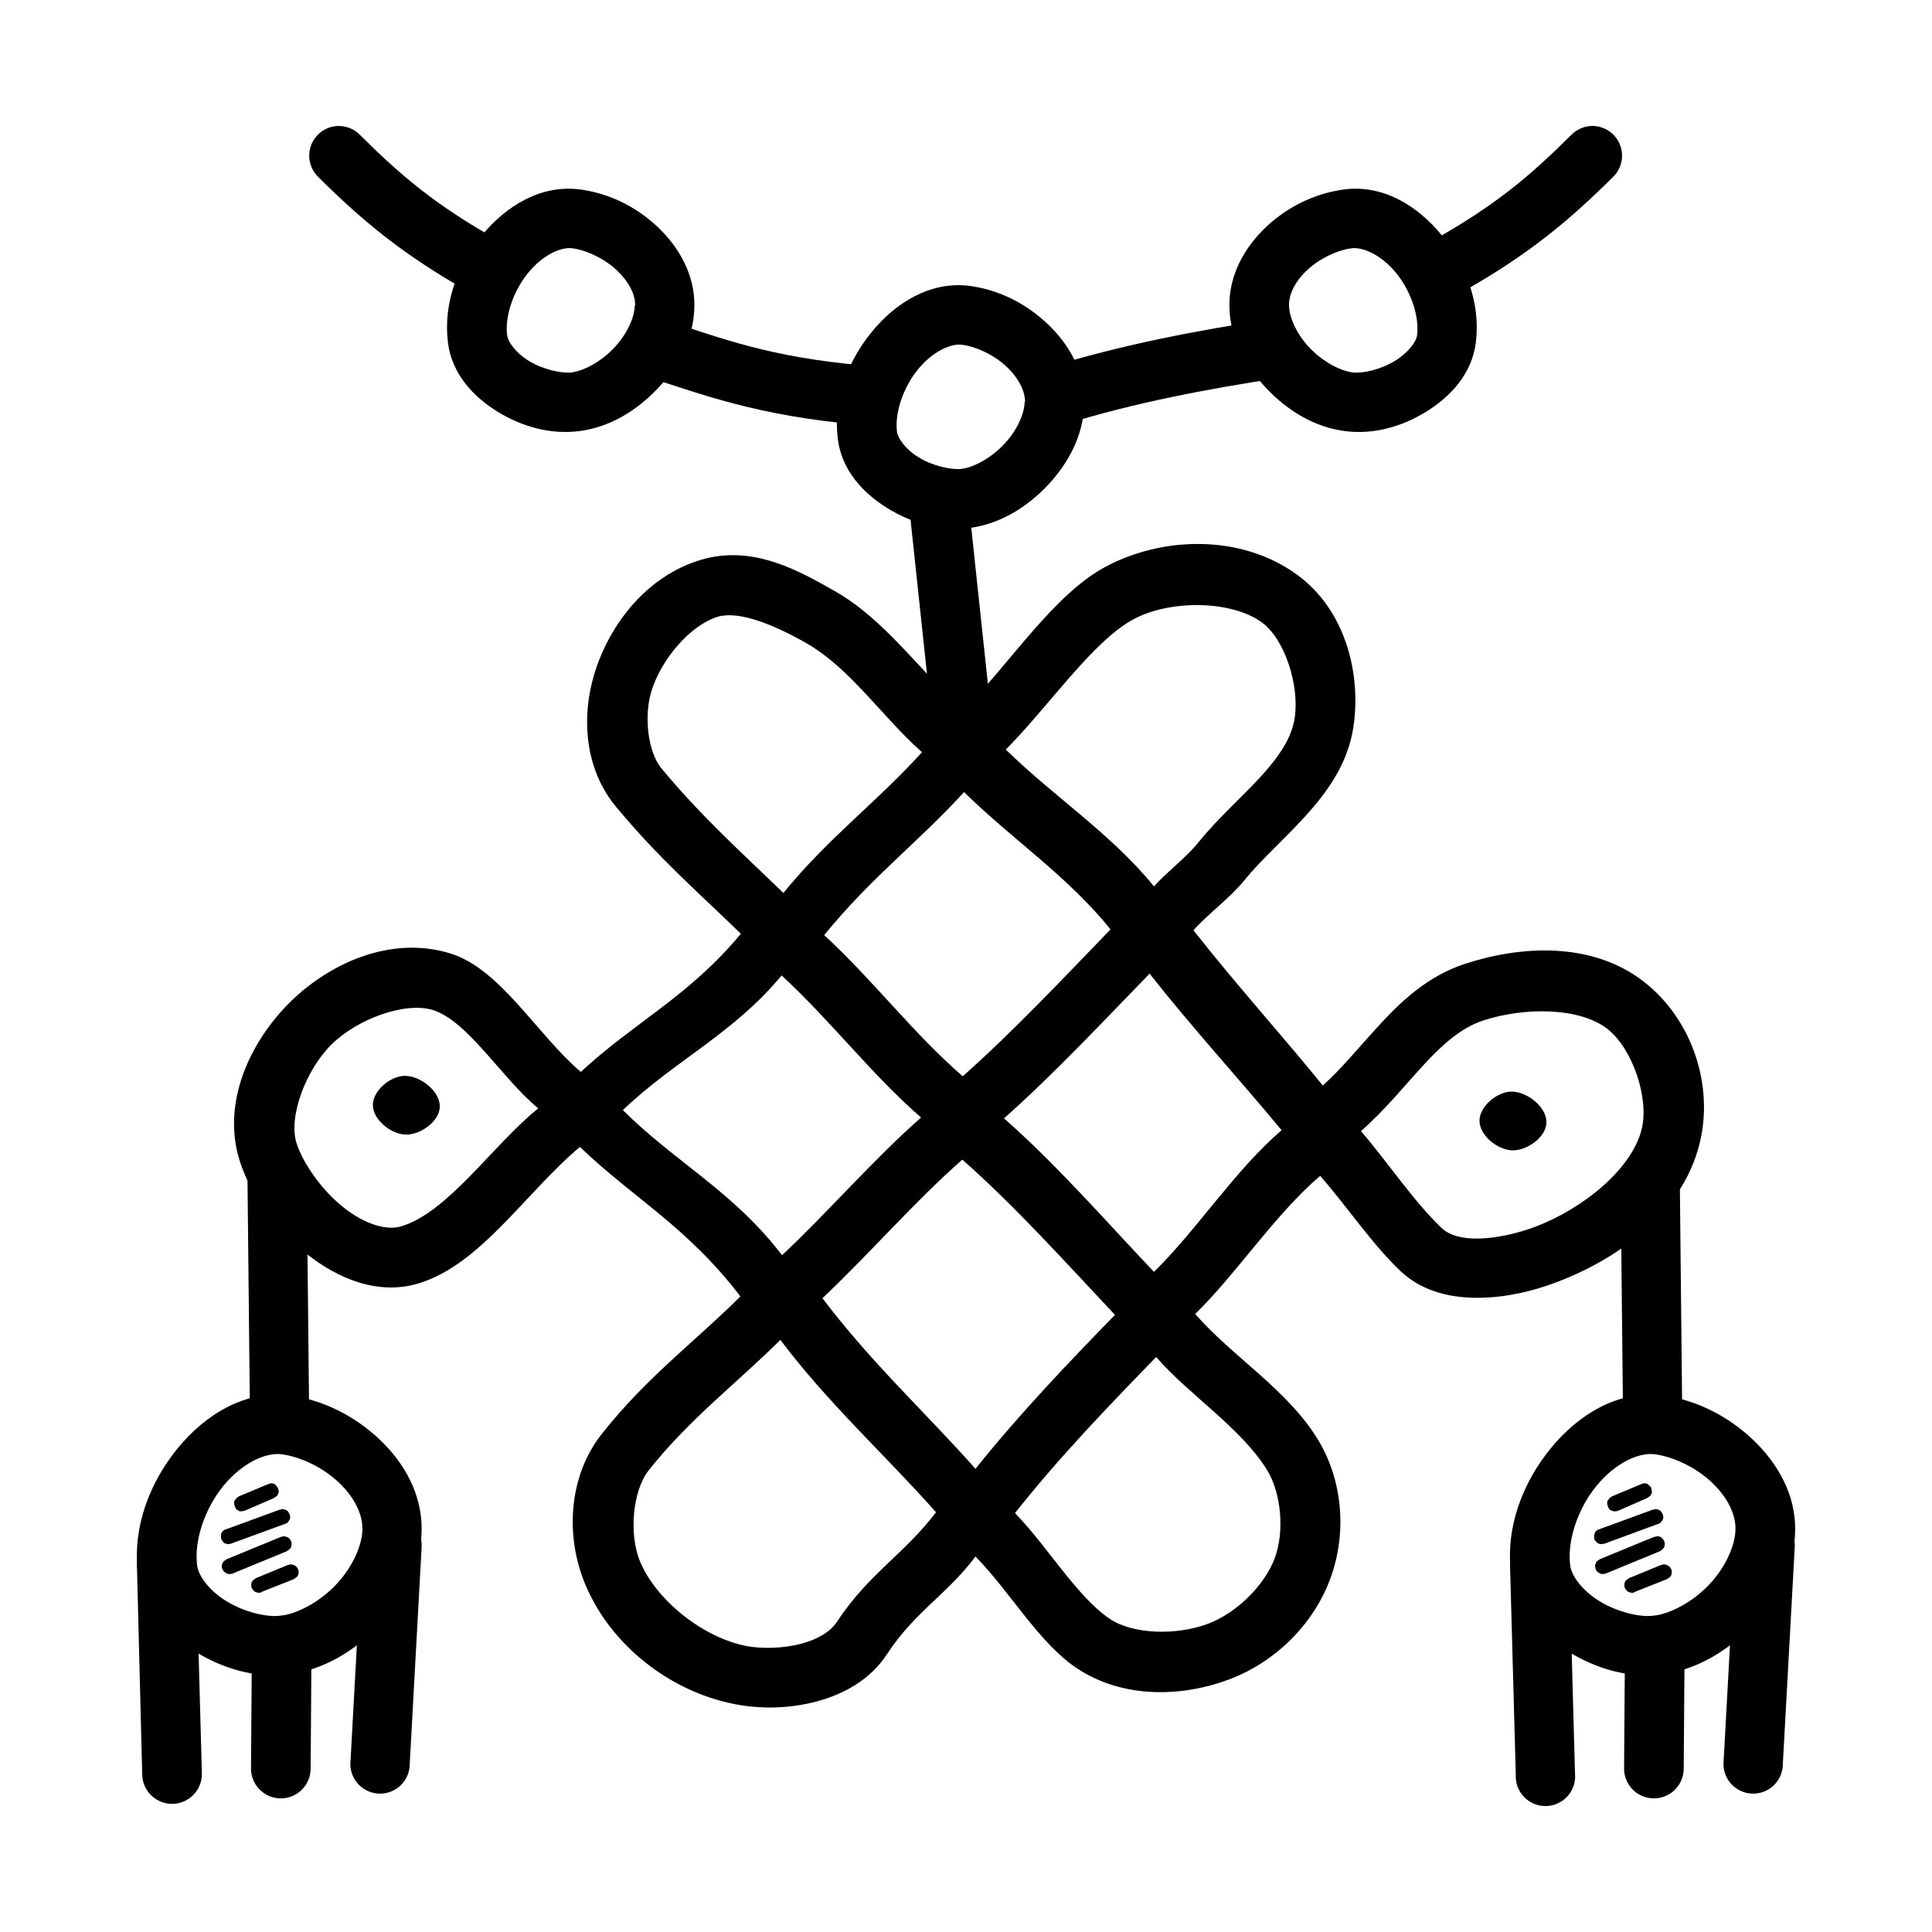 <?xml version="1.0" encoding="UTF-8"?>
<!-- Uploaded to: SVG Repo, www.svgrepo.com, Generator: SVG Repo Mixer Tools -->
<svg fill="#000000" width="800px" height="800px" version="1.1" viewBox="144 144 512 512" xmlns="http://www.w3.org/2000/svg">
 <g>
  <path d="m329.88 292.32c-14.457 4.262-24.348 17.09-28.359 30.219-3.445 11.266-2.703 25.102 5.695 35.215 11.48 13.82 21.039 21.957 33.121 33.703-13.734 16.57-28.297 23.5-42.422 36.609-11.621-9.918-21.273-27.262-34.52-31.379-15.82-4.914-32.223 2.648-42.652 13.016-10.242 10.18-18.258 26.449-13.133 42.188 3.016 9.262 9.484 17.918 17.664 24.406 8.18 6.488 18.875 11.113 29.754 7.785 16.383-5.012 28.355-24.113 42.652-36.145 14.195 13.656 28.285 20.996 42.539 39.633-12.719 12.582-24.617 21.207-36.609 36.262-9.066 11.383-9.816 27.309-4.535 39.98 6.824 16.379 22.703 28.574 39.863 31.844 6.691 1.273 14.113 1.168 21.27-0.695 7.152-1.863 14.34-5.695 18.828-12.551 7.41-11.332 16.059-15.965 23.477-25.918 9.152 9.312 16.742 22.801 26.73 29.52 12.305 8.273 28.07 7.742 40.562 3.023 12.145-4.594 22.363-14.547 26.848-26.965 4.277-11.859 3.254-25.754-3.488-36.727-8.086-13.156-22.574-21.828-32.426-33.121 11.215-10.977 21.035-26.266 33.121-36.609 7.16 8.172 13.68 18.016 21.27 25.219 6 5.695 13.996 7.231 21.152 7.09 7.156-0.117 13.992-1.809 19.758-3.949 15.965-5.926 33.633-17.961 38.352-36.844 3.879-15.512-2-32.98-14.645-42.887-13.965-10.938-33.086-9.578-47.652-4.766-9.68 3.203-16.656 9.738-22.547 16.156-5.445 5.926-10.148 11.715-14.992 16.039-11.238-13.82-22.633-26.344-34.285-41.141 4.219-4.684 9.578-8.395 13.598-13.367 4.176-5.172 10.301-10.531 16.039-16.852 5.742-6.32 11.355-13.93 12.785-23.824 2.059-14.219-2.227-30.938-14.992-40.211-14.77-10.73-35.633-10.234-50.906-1.977-13.562 7.332-24.973 25.289-37.422 37.887-11.707-10.32-20.605-23.879-34.285-31.613-8.988-5.082-21.371-12.328-35.215-8.25zm4.414 15.109c5.481-1.613 14.582 2.023 23.129 6.856 12.008 6.789 20.363 19.754 30.914 29.055-12.059 13.344-24.816 22.652-36.727 37.309-11.469-11.109-21.617-20.137-32.309-33.008-3.59-4.32-4.711-13.777-2.672-20.453 2.606-8.535 10.391-17.613 17.664-19.758zm110.06 0.695c9.633-5.207 25.914-5.098 34.051 0.816 5.992 4.352 9.98 16.496 8.719 25.219-0.754 5.207-3.949 10.082-8.832 15.457-4.887 5.379-11.32 10.969-16.734 17.664-3.312 4.102-8.25 7.711-11.738 11.621-11.289-13.887-26.461-23.734-39.281-36.262 11.168-11.148 22.926-28.629 33.82-34.52zm-44.863 45.789c12.723 12.52 27.246 22.074 38.816 36.379-12.176 12.586-25.789 27.074-39.168 38.934-13.125-11.371-23.559-25.273-36.727-37.422 12.723-15.559 24.719-24.387 37.074-37.887zm49.16 48.113c11.477 14.555 23.414 27.523 34.984 41.492-12.285 10.512-22.332 26.297-33.82 37.539-12.656-13.32-25.703-28.344-39.746-40.676 13.289-11.789 26.148-25.57 38.586-38.352zm-97.508 0.477c13.559 12.57 23.727 26.16 36.957 37.656-12.738 11.188-23.957 24.352-36.844 36.492-13.016-17.008-28.402-24.703-42.188-38.469 13.699-13.109 29.336-20.277 42.07-35.68zm-92.395 9.18c9.258 2.879 18.59 18.492 27.895 26.035-12.156 9.84-23.805 27.453-36.262 31.262-3.898 1.191-9.625-0.477-15.34-5-5.719-4.535-10.668-11.539-12.438-16.969-2.277-6.996 2.465-19.473 9.18-26.148 6.84-6.801 19.531-11.492 26.965-9.18zm278.23 2.789c11.074-3.66 25.715-3.504 33.008 2.207 6.637 5.199 11.129 18.359 9.066 26.613-2.684 10.73-15.824 21.223-28.473 25.918-4.461 1.652-9.984 2.926-14.645 3.023-4.66 0.117-7.965-0.969-9.879-2.789-7.344-6.973-14.324-17.477-21.383-25.684 6.394-5.637 11.594-12.086 16.504-17.434 5.285-5.754 10.195-10 15.805-11.855zm-137.95 36.844c14.176 12.48 28.051 27.988 40.445 41.141-12.309 12.656-25.16 26.051-36.957 40.793-13.504-15.215-27.262-27.688-40.562-45.211 12.738-12.016 24.23-25.441 37.074-36.727zm-48.23 47.766c12.898 17.082 27.5 30.188 41.258 45.676-8.336 11.039-17.984 16.391-26.266 29.055-1.617 2.469-4.945 4.617-9.531 5.812-4.586 1.195-10.148 1.391-14.41 0.594-11.375-2.172-23.891-11.996-28.242-22.43-2.977-7.137-1.98-18.77 2.328-24.176 10.969-13.773 23.043-22.785 34.867-34.52zm99.602 4.535c8.527 9.91 22.504 18.758 29.402 29.984 3.742 6.094 4.613 16.145 2.094 23.129-2.648 7.328-10.176 14.719-17.664 17.551-8.379 3.164-19.941 2.898-26.148-1.281-8.645-5.812-16.676-19.422-25.105-28.008 11.902-15.047 24.984-28.562 37.422-41.375z"/>
  <path d="m251.25 429.11c4.129-0.043 9.379 4.047 9.305 8.176-0.059 3.891-5.152 7.484-9.043 7.394-3.898-0.117-8.68-3.926-8.699-7.828-0.02-3.812 4.625-7.699 8.438-7.742z"/>
  <path d="m544.52 433.29c4.129-0.043 9.379 4.047 9.305 8.176-0.059 3.891-5.152 7.484-9.043 7.394-3.898-0.117-8.68-3.926-8.699-7.828-0.02-3.812 4.625-7.699 8.438-7.742z"/>
  <path d="m220.98 513.84c-11.914-1.648-22.562 5.023-29.867 13.945-7.309 8.926-12.039 20.758-10.578 32.891 1.148 9.508 7.82 16.496 15.227 21.035 7.402 4.539 15.988 7.082 24.523 6.043 9.352-1.137 17.742-6.227 24.176-13.016 6.43-6.789 11.109-15.465 11.273-25.105 0.18-9.641-4.652-18.047-11.156-24.176-6.5-6.129-14.766-10.402-23.594-11.621zm-2.207 15.574c5.074 0.703 10.883 3.562 14.992 7.438 4.113 3.875 6.352 8.41 6.277 12.434-0.059 4.277-2.652 10.082-6.973 14.645-4.32 4.562-10.176 7.707-14.645 8.25-3.703 0.477-9.746-0.977-14.41-3.84-4.664-2.863-7.457-6.797-7.785-9.531-0.805-6.652 2.055-15.027 6.973-21.035 4.922-6.008 11.16-8.977 15.574-8.367z"/>
  <path d="m187.74 551.03c-4.328 0.234-7.656 3.926-7.441 8.254l1.391 55.09h0.004c0.133 4.363 3.777 7.793 8.141 7.664 4.363-0.133 7.797-3.777 7.664-8.141l-1.512-55.09c-0.02-2.141-0.91-4.18-2.469-5.648-1.555-1.469-3.644-2.242-5.781-2.137z"/>
  <path d="m218.54 572.18c-4.328 0.051-7.805 3.578-7.785 7.906l-0.238 32.543v-0.004c-0.016 2.098 0.801 4.113 2.269 5.606 1.473 1.496 3.477 2.344 5.574 2.359 4.363 0.031 7.93-3.481 7.961-7.844l0.238-32.543c0.039-2.141-0.793-4.203-2.305-5.715s-3.578-2.344-5.715-2.305z"/>
  <path d="m247.36 545.68c-4.012 0.277-7.172 3.535-7.324 7.555l-3.137 57.297c-0.258 2.164 0.395 4.336 1.801 6.004 1.402 1.664 3.434 2.676 5.609 2.789 2.176 0.109 4.301-0.684 5.871-2.195 1.57-1.512 2.441-3.606 2.41-5.785l3.137-57.18c0.18-2.281-0.637-4.527-2.242-6.156-1.609-1.629-3.844-2.477-6.125-2.328z"/>
  <path d="m215.75 537.08c-0.121 0.027-0.242 0.07-0.355 0.121-0.125 0.027-0.242 0.066-0.359 0.117l-7.785 3.254c-0.043 0.039-0.082 0.078-0.121 0.121-0.125 0.066-0.246 0.145-0.355 0.238-0.043 0.035-0.082 0.078-0.121 0.117-0.141 0.141-0.262 0.301-0.355 0.477-0.094 0.109-0.172 0.23-0.238 0.355-0.031 0.199-0.031 0.398 0 0.598 0.008 0.203 0.051 0.402 0.121 0.594 0.043 0.211 0.125 0.41 0.234 0.594 0.039 0.043 0.078 0.082 0.121 0.121 0.066 0.125 0.145 0.246 0.238 0.355 0.113 0.051 0.234 0.094 0.355 0.121 0.109 0.09 0.23 0.172 0.359 0.238 0.195 0.027 0.395 0.027 0.594 0 0.203-0.012 0.402-0.051 0.594-0.121 0.039 0.004 0.082 0.004 0.121 0l7.785-3.367c0.129-0.066 0.246-0.145 0.359-0.238 0.039-0.039 0.078-0.078 0.117-0.117 0.129-0.066 0.246-0.148 0.355-0.238 0.043-0.039 0.082-0.078 0.121-0.121 0.051-0.113 0.09-0.234 0.117-0.355 0.113-0.184 0.191-0.387 0.238-0.598-0.008-0.203-0.047-0.402-0.117-0.594-0.047-0.211-0.129-0.41-0.238-0.594-0.039-0.043-0.078-0.082-0.121-0.121-0.062-0.125-0.145-0.246-0.234-0.355-0.039-0.043-0.078-0.082-0.121-0.121-0.039-0.039-0.078-0.078-0.117-0.117-0.113-0.094-0.23-0.172-0.359-0.238-0.191-0.07-0.391-0.109-0.594-0.117-0.078-0.008-0.16-0.008-0.238 0z"/>
  <path d="m218.65 543.94c-0.125 0.027-0.242 0.066-0.359 0.117h-0.117l-14.297 5.231c-0.121 0.027-0.242 0.066-0.355 0.121-0.129 0.062-0.246 0.145-0.359 0.234-0.039 0.039-0.078 0.078-0.117 0.121-0.094 0.109-0.172 0.23-0.238 0.355-0.094 0.109-0.172 0.23-0.238 0.359-0.012 0.117-0.012 0.238 0 0.355-0.031 0.199-0.031 0.398 0 0.594 0.008 0.207 0.051 0.406 0.121 0.598 0.066 0.125 0.145 0.246 0.238 0.355 0.035 0.043 0.074 0.082 0.117 0.121 0.129 0.184 0.293 0.344 0.477 0.477 0.113 0.051 0.234 0.09 0.355 0.117 0.191 0.07 0.395 0.109 0.598 0.117 0.203-0.008 0.402-0.047 0.594-0.117h0.117l14.297-5.231c0.121-0.027 0.242-0.066 0.355-0.117 0.129-0.066 0.25-0.148 0.359-0.238 0.039-0.039 0.082-0.078 0.117-0.121 0.094-0.109 0.172-0.23 0.238-0.355 0.094-0.109 0.172-0.23 0.238-0.359 0.07-0.191 0.109-0.391 0.121-0.594-0.012-0.203-0.051-0.402-0.121-0.594-0.027-0.125-0.066-0.242-0.117-0.359-0.066-0.125-0.148-0.246-0.238-0.355-0.066-0.129-0.148-0.246-0.238-0.359-0.109-0.09-0.23-0.172-0.359-0.234-0.113-0.055-0.234-0.094-0.355-0.121-0.191-0.07-0.391-0.109-0.594-0.117-0.082-0.008-0.16-0.008-0.238 0z"/>
  <path d="m219 551.14c-0.121 0.027-0.242 0.07-0.355 0.121-0.043-0.004-0.082-0.004-0.121 0l-14.41 5.926c-0.129 0.066-0.246 0.145-0.355 0.238-0.129 0.066-0.25 0.145-0.359 0.238-0.039 0.035-0.082 0.078-0.117 0.117-0.094 0.109-0.172 0.23-0.238 0.359-0.043 0.035-0.082 0.078-0.121 0.117-0.07 0.191-0.109 0.391-0.117 0.594-0.031 0.199-0.031 0.398 0 0.598 0.047 0.211 0.125 0.41 0.238 0.594 0.066 0.129 0.145 0.246 0.238 0.355 0.035 0.043 0.078 0.082 0.117 0.121 0.109 0.094 0.23 0.172 0.359 0.238 0.035 0.039 0.074 0.082 0.117 0.117 0.184 0.113 0.387 0.191 0.594 0.238 0.199 0.031 0.398 0.031 0.598 0 0.203-0.008 0.402-0.047 0.594-0.117l14.41-5.926c0.043-0.039 0.082-0.078 0.121-0.121 0.125-0.066 0.246-0.145 0.355-0.238 0.043-0.039 0.082-0.078 0.121-0.117 0.039-0.039 0.078-0.078 0.117-0.121 0.043-0.035 0.082-0.078 0.121-0.117 0.09-0.109 0.172-0.23 0.234-0.359 0.07-0.191 0.113-0.391 0.121-0.594 0.031-0.195 0.031-0.398 0-0.594-0.047-0.211-0.129-0.41-0.238-0.598-0.066-0.125-0.145-0.246-0.238-0.355-0.039-0.043-0.078-0.082-0.117-0.117-0.039-0.043-0.078-0.082-0.121-0.121-0.109-0.094-0.23-0.172-0.355-0.238-0.117-0.051-0.234-0.09-0.359-0.117-0.191-0.07-0.391-0.113-0.594-0.121-0.078-0.004-0.16-0.004-0.238 0z"/>
  <path d="m220.86 558.58c-0.121 0.031-0.242 0.07-0.355 0.121h-0.121l-8.484 3.488v-0.004c-0.125 0.066-0.246 0.148-0.355 0.238-0.129 0.066-0.246 0.148-0.355 0.238-0.043 0.039-0.082 0.078-0.121 0.121-0.039 0.039-0.082 0.078-0.117 0.117-0.094 0.109-0.172 0.23-0.238 0.359-0.07 0.191-0.113 0.391-0.121 0.594-0.027 0.199-0.027 0.398 0 0.594 0.047 0.211 0.129 0.414 0.238 0.598 0.039 0.039 0.078 0.078 0.121 0.117 0.066 0.129 0.145 0.246 0.238 0.359 0.035 0.039 0.074 0.078 0.117 0.117 0.109 0.094 0.23 0.172 0.355 0.238 0.117 0.051 0.238 0.09 0.359 0.117 0.191 0.07 0.391 0.113 0.594 0.121 0.203-0.008 0.406-0.051 0.598-0.121 0.039-0.035 0.078-0.074 0.117-0.117l8.484-3.367c0.129-0.066 0.246-0.148 0.355-0.238 0.129-0.066 0.25-0.148 0.359-0.238 0.039-0.039 0.082-0.078 0.117-0.121 0.043-0.035 0.082-0.074 0.121-0.117 0.09-0.109 0.172-0.23 0.238-0.355 0.07-0.191 0.109-0.395 0.117-0.598 0.031-0.195 0.031-0.398 0-0.594-0.047-0.211-0.125-0.41-0.238-0.594-0.066-0.129-0.145-0.25-0.238-0.359-0.035-0.039-0.078-0.082-0.117-0.117-0.039-0.043-0.078-0.082-0.121-0.121-0.109-0.09-0.23-0.172-0.355-0.238-0.117-0.051-0.234-0.09-0.359-0.117-0.188-0.07-0.391-0.109-0.594-0.121-0.078-0.004-0.156-0.004-0.238 0z"/>
  <path d="m225.28 456.43-15.691 0.117 0.695 66.941 15.691-0.238z"/>
  <path d="m584.86 513.84c-11.914-1.648-22.559 5.023-29.867 13.945-7.309 8.926-12.039 20.758-10.574 32.891 1.148 9.508 7.82 16.496 15.227 21.035 7.402 4.539 15.988 7.082 24.523 6.043 9.352-1.137 17.742-6.227 24.176-13.016 6.43-6.789 11.223-15.465 11.391-25.105 0.18-9.641-4.773-18.047-11.273-24.176-6.5-6.129-14.766-10.402-23.594-11.621zm-2.207 15.574c5.074 0.703 10.883 3.562 14.992 7.438 4.113 3.875 6.352 8.41 6.277 12.434-0.059 4.277-2.652 10.082-6.973 14.645s-10.176 7.707-14.645 8.25c-3.703 0.477-9.746-0.977-14.41-3.84-4.664-2.863-7.457-6.797-7.785-9.531-0.805-6.652 2.055-15.027 6.973-21.035 4.922-6.008 11.16-8.977 15.574-8.367z"/>
  <path d="m551.74 551.03c-2.098 0.086-4.078 1.004-5.496 2.551-1.418 1.551-2.16 3.606-2.055 5.703l1.512 55.09h-0.004c-0.105 2.191 0.711 4.328 2.25 5.894 1.539 1.566 3.66 2.422 5.856 2.352 2.191-0.066 4.262-1.043 5.699-2.703 1.441-1.656 2.125-3.84 1.887-6.019l-1.512-55.09c-0.02-2.121-0.898-4.141-2.43-5.606-1.531-1.465-3.586-2.254-5.707-2.18z"/>
  <path d="m582.42 572.18c-4.324 0.051-7.805 3.578-7.785 7.906l-0.238 32.543v-0.004c-0.035 4.367 3.477 7.93 7.844 7.965 4.363 0.031 7.93-3.481 7.961-7.844l0.238-32.543c0.039-2.141-0.793-4.203-2.305-5.715s-3.574-2.344-5.715-2.305z"/>
  <path d="m611.25 545.68c-4.012 0.277-7.168 3.535-7.324 7.555l-3.137 57.297h0.004c-0.258 2.164 0.391 4.336 1.797 6.004 1.402 1.664 3.434 2.676 5.609 2.789 2.176 0.109 4.305-0.684 5.871-2.195 1.57-1.512 2.441-3.606 2.41-5.785l3.137-57.18c0.184-2.281-0.637-4.527-2.242-6.156-1.605-1.629-3.844-2.477-6.125-2.328z"/>
  <path d="m579.63 537.08c-0.121 0.027-0.242 0.07-0.355 0.121-0.125 0.027-0.242 0.066-0.359 0.117l-7.785 3.254c-0.043 0.039-0.082 0.078-0.121 0.121-0.125 0.066-0.246 0.145-0.355 0.238-0.043 0.035-0.082 0.078-0.121 0.117-0.039 0.039-0.078 0.078-0.117 0.121-0.094 0.109-0.172 0.227-0.238 0.355-0.094 0.109-0.172 0.23-0.238 0.355-0.031 0.199-0.031 0.398 0 0.598 0.008 0.203 0.051 0.402 0.121 0.594 0.043 0.211 0.125 0.41 0.238 0.594 0.035 0.043 0.074 0.082 0.117 0.121 0.066 0.125 0.145 0.246 0.238 0.355 0.113 0.051 0.234 0.094 0.355 0.121 0.184 0.109 0.387 0.191 0.598 0.238 0.195 0.027 0.398 0.027 0.594 0 0.203-0.012 0.402-0.051 0.594-0.121l7.672-3.367c0.129-0.066 0.246-0.145 0.355-0.238 0.129-0.066 0.25-0.145 0.359-0.238 0.039-0.039 0.082-0.078 0.117-0.117 0.043-0.039 0.082-0.078 0.121-0.121 0.09-0.109 0.172-0.23 0.238-0.355 0.07-0.191 0.109-0.391 0.117-0.598-0.008-0.203-0.047-0.402-0.117-0.594-0.008-0.203-0.051-0.402-0.121-0.594-0.035-0.043-0.078-0.082-0.117-0.121-0.133-0.184-0.293-0.344-0.477-0.477-0.039-0.039-0.078-0.078-0.121-0.117-0.109-0.094-0.227-0.172-0.355-0.238-0.191-0.07-0.391-0.109-0.594-0.117-0.082-0.008-0.16-0.008-0.238 0z"/>
  <path d="m582.54 543.94c-0.043 0.035-0.082 0.074-0.121 0.117-0.117-0.012-0.238-0.012-0.355 0l-14.293 5.231c-0.125 0.027-0.242 0.066-0.359 0.121-0.039 0.035-0.082 0.074-0.117 0.117-0.129 0.066-0.25 0.145-0.359 0.238-0.09 0.109-0.172 0.23-0.238 0.355-0.051 0.117-0.09 0.234-0.117 0.359-0.051 0.113-0.09 0.234-0.121 0.355-0.027 0.199-0.027 0.398 0 0.594 0.012 0.207 0.051 0.406 0.121 0.598 0.066 0.125 0.145 0.246 0.238 0.355 0.039 0.043 0.078 0.082 0.117 0.121 0.105 0.133 0.223 0.254 0.359 0.355 0.035 0.043 0.078 0.082 0.117 0.121 0.117 0.051 0.234 0.09 0.359 0.117 0.188 0.07 0.391 0.109 0.594 0.117 0.203-0.008 0.402-0.047 0.594-0.117 0.078 0.004 0.16 0.004 0.238 0l14.18-5.231c0.121-0.027 0.242-0.066 0.355-0.117 0.129-0.066 0.25-0.148 0.359-0.238 0.039-0.039 0.078-0.078 0.117-0.121 0.094-0.109 0.172-0.23 0.238-0.355 0.094-0.109 0.172-0.23 0.238-0.359 0.07-0.191 0.109-0.391 0.121-0.594-0.012-0.203-0.051-0.402-0.121-0.594-0.027-0.125-0.066-0.242-0.117-0.359-0.066-0.125-0.148-0.246-0.238-0.355-0.066-0.129-0.148-0.246-0.238-0.359-0.109-0.09-0.23-0.172-0.359-0.234-0.113-0.055-0.234-0.094-0.355-0.121-0.117-0.051-0.234-0.09-0.355-0.117-0.16-0.02-0.32-0.02-0.477 0z"/>
  <path d="m582.89 551.14c-0.039 0.039-0.082 0.078-0.117 0.121-0.121-0.012-0.238-0.012-0.359 0l-14.41 5.926c-0.129 0.066-0.246 0.145-0.355 0.238-0.043 0.039-0.082 0.078-0.121 0.117-0.129 0.066-0.246 0.148-0.355 0.238-0.094 0.109-0.172 0.23-0.238 0.359-0.004 0.039-0.004 0.078 0 0.117-0.113 0.184-0.191 0.387-0.238 0.594 0.008 0.203 0.047 0.406 0.117 0.598 0.008 0.203 0.051 0.402 0.121 0.594 0.066 0.129 0.145 0.246 0.238 0.355 0.035 0.043 0.078 0.082 0.117 0.121 0.109 0.094 0.23 0.172 0.359 0.238 0.109 0.09 0.227 0.172 0.355 0.238 0.113 0.051 0.234 0.09 0.355 0.117 0.199 0.031 0.398 0.031 0.598 0 0.203-0.008 0.402-0.047 0.594-0.117l14.41-5.926c0.043-0.039 0.082-0.078 0.121-0.121 0.125-0.066 0.246-0.145 0.355-0.238 0.043-0.039 0.082-0.078 0.121-0.117 0.039-0.039 0.078-0.078 0.117-0.121 0.043-0.035 0.082-0.078 0.121-0.117 0.09-0.109 0.172-0.23 0.238-0.359 0.07-0.191 0.109-0.391 0.117-0.594 0.031-0.195 0.031-0.398 0-0.594-0.047-0.211-0.125-0.41-0.238-0.598-0.066-0.125-0.145-0.246-0.238-0.355-0.039-0.043-0.078-0.082-0.117-0.117-0.039-0.043-0.078-0.082-0.121-0.121-0.039-0.043-0.078-0.082-0.117-0.117-0.109-0.094-0.23-0.172-0.359-0.238-0.191-0.07-0.391-0.113-0.594-0.121-0.156-0.02-0.316-0.02-0.477 0z"/>
  <path d="m584.75 558.58c-0.121 0.031-0.242 0.07-0.355 0.121h-0.121l-8.484 3.488v-0.004c-0.125 0.066-0.246 0.148-0.355 0.238-0.129 0.066-0.246 0.148-0.355 0.238-0.043 0.039-0.082 0.078-0.121 0.121-0.039 0.039-0.082 0.078-0.117 0.117-0.094 0.109-0.172 0.23-0.238 0.359-0.07 0.191-0.113 0.391-0.121 0.594-0.027 0.199-0.027 0.398 0 0.594 0.047 0.211 0.129 0.414 0.238 0.598 0.039 0.039 0.078 0.078 0.121 0.117 0.066 0.129 0.145 0.246 0.238 0.359 0.035 0.039 0.074 0.078 0.117 0.117 0.109 0.094 0.23 0.172 0.355 0.238 0.117 0.051 0.234 0.09 0.359 0.117 0.191 0.07 0.391 0.113 0.594 0.121 0.203-0.008 0.406-0.051 0.594-0.121 0.043-0.035 0.082-0.074 0.121-0.117l8.484-3.367c0.129-0.066 0.246-0.148 0.355-0.238 0.129-0.066 0.25-0.148 0.359-0.238 0.039-0.039 0.078-0.078 0.117-0.121 0.043-0.035 0.082-0.074 0.121-0.117 0.09-0.109 0.172-0.23 0.238-0.355 0.07-0.191 0.109-0.395 0.117-0.598 0.031-0.195 0.031-0.398 0-0.594-0.047-0.211-0.125-0.41-0.238-0.594-0.066-0.129-0.145-0.25-0.238-0.359-0.039-0.039-0.078-0.082-0.117-0.117-0.039-0.043-0.078-0.082-0.121-0.121-0.109-0.09-0.23-0.172-0.355-0.238-0.117-0.051-0.234-0.09-0.359-0.117-0.113-0.051-0.234-0.09-0.355-0.121-0.156-0.02-0.316-0.02-0.477 0z"/>
  <path d="m589.16 456.43-15.691 0.117 0.695 66.941 15.691-0.238z"/>
  <path d="m401.23 219.8c-10.547-1.457-19.863 4.414-26.148 12.086-6.285 7.672-10.34 17.801-9.066 28.359 1.023 8.48 6.856 14.562 13.25 18.48 6.394 3.914 13.875 6.141 21.383 5.231 8.195-0.992 15.383-5.438 20.918-11.273 5.539-5.836 9.633-13.367 9.762-21.848 0.18-8.496-4.148-15.75-9.762-21.035-5.609-5.289-12.676-8.938-20.34-9.996zm-2.207 15.574c3.914 0.535 8.516 2.773 11.738 5.812 3.227 3.035 4.934 6.539 4.879 9.414h-0.117c-0.047 3.102-2.043 7.547-5.461 11.156-3.422 3.613-7.957 6.106-11.273 6.508-2.684 0.297-7.617-0.781-11.273-3.023-3.66-2.238-5.606-5.152-5.812-6.856-0.613-5.074 1.684-11.746 5.574-16.504 3.898-4.754 8.688-6.93 11.738-6.508z"/>
  <path d="m297.91 194.23c-10.547-1.457-19.863 4.414-26.148 12.086s-10.34 17.801-9.066 28.359c1.023 8.484 6.856 14.562 13.25 18.48 6.394 3.914 13.875 6.027 21.383 5.113 8.195-0.992 15.383-5.438 20.922-11.273 5.535-5.836 9.633-13.25 9.762-21.734 0.18-8.496-4.148-15.863-9.762-21.152-5.617-5.289-12.676-8.82-20.34-9.879zm-2.207 15.574c3.914 0.535 8.516 2.773 11.738 5.812 3.227 3.035 4.934 6.422 4.879 9.297l-0.117 0.117c-0.047 3.102-2.043 7.547-5.461 11.156-3.422 3.613-7.957 6.106-11.273 6.508-2.684 0.297-7.617-0.781-11.273-3.023-3.66-2.238-5.606-5.152-5.812-6.856-0.613-5.074 1.684-11.746 5.574-16.504 3.898-4.754 8.688-6.93 11.738-6.508z"/>
  <path d="m500.02 194.23c-7.66 1.059-14.84 4.594-20.453 9.879-5.617 5.289-9.922 12.656-9.762 21.152 0.117 8.484 4.344 15.895 9.879 21.734 5.535 5.836 12.727 10.277 20.918 11.273 7.512 0.91 14.875-1.195 21.27-5.113 6.394-3.914 12.227-9.996 13.25-18.48 1.273-10.555-2.777-20.688-9.066-28.359-6.285-7.672-15.484-13.543-26.035-12.086zm2.094 15.574c3.051-0.418 7.957 1.75 11.855 6.508 3.898 4.754 6.191 11.426 5.574 16.504-0.18 1.703-2.273 4.617-5.926 6.856-3.66 2.238-8.477 3.352-11.156 3.023-3.312-0.418-7.965-2.898-11.391-6.508-3.422-3.613-5.414-8.055-5.461-11.156l-0.004-0.117c-0.055-2.875 1.543-6.262 4.766-9.297 3.227-3.035 7.824-5.273 11.738-5.812z"/>
  <path d="m400.54 275.82-15.691 1.625 5.926 55.672 15.691-1.625z"/>
  <path d="m233.88 177.38c-3.234-0.023-6.156 1.934-7.363 4.938s-0.453 6.438 1.902 8.66c11.664 11.59 22.504 20.625 39.98 30.449 1.824 1.184 4.059 1.555 6.172 1.031 2.109-0.527 3.91-1.902 4.973-3.801 1.059-1.895 1.289-4.148 0.633-6.223-0.66-2.074-2.144-3.781-4.109-4.719-16.332-9.18-25.441-16.797-36.609-27.895-1.453-1.527-3.465-2.406-5.574-2.441z"/>
  <path d="m565.69 177.38c-2.031 0.094-3.945 0.969-5.344 2.441-11.168 11.098-20.277 18.711-36.609 27.895v-0.004c-1.965 0.941-3.449 2.648-4.106 4.723-0.66 2.07-0.43 4.324 0.633 6.223 1.059 1.898 2.859 3.273 4.973 3.797 2.109 0.527 4.344 0.152 6.168-1.027 17.477-9.824 28.316-18.859 39.98-30.449 2.391-2.25 3.133-5.746 1.863-8.773-1.266-3.027-4.277-4.949-7.559-4.824z"/>
  <path d="m320.34 228.87-4.879 14.992c14.758 4.719 29.355 10.309 55.902 12.668l1.391-15.691c-24.926-2.219-37.09-7.07-52.414-11.969z"/>
  <path d="m481.08 228.52c-19.566 3.023-39.551 6.707-60.203 13.133l4.648 14.992c19.5-6.066 38.59-9.574 57.879-12.551z"/>
 </g>
</svg>